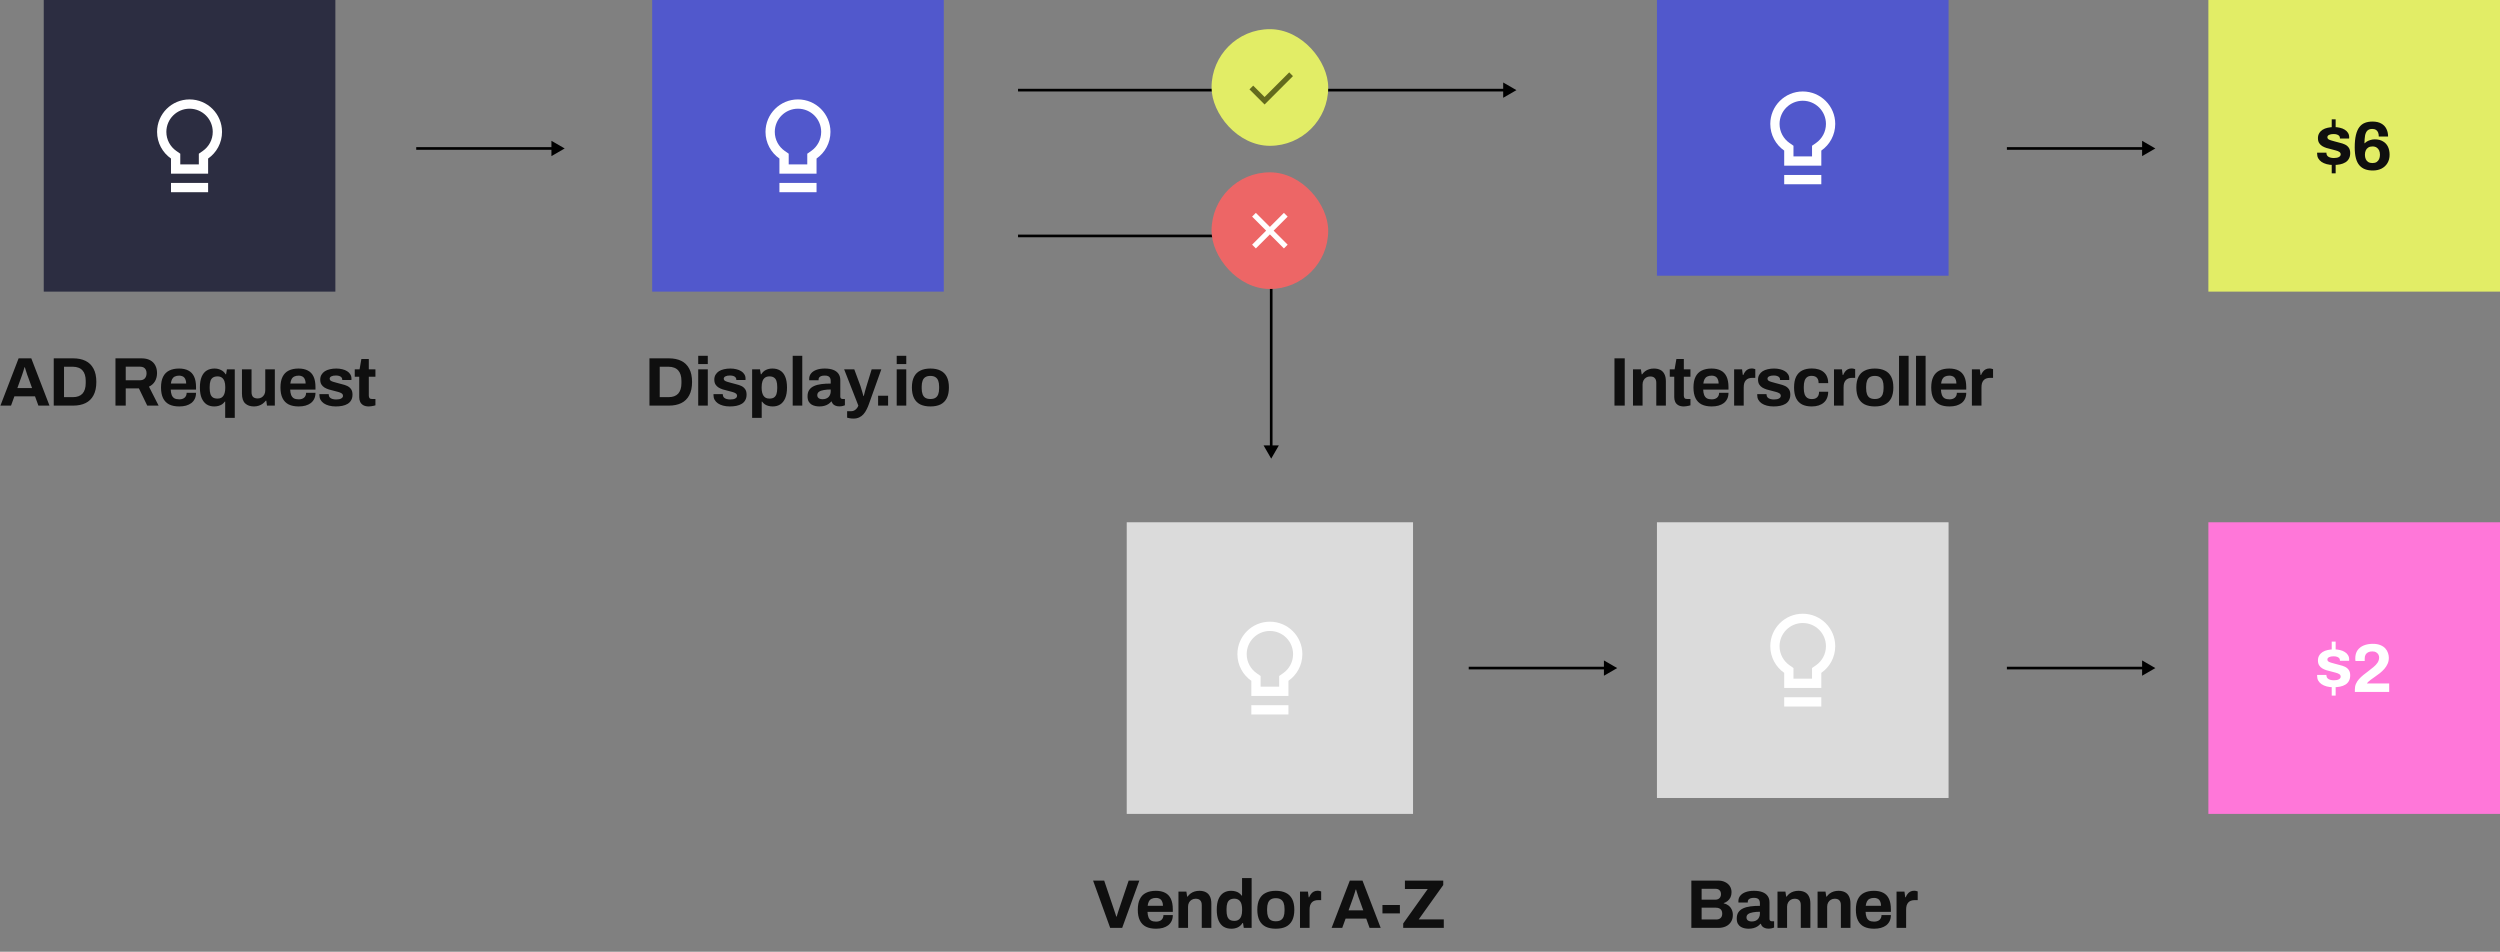 <svg width="943" height="359" viewBox="0 0 943 359" fill="none" xmlns="http://www.w3.org/2000/svg">
<rect x="0" y="0" width="943" height="359" fill="#808080" stroke="none"/>
<rect width="110" height="110" transform="translate(16.5)" fill="#2C2D41"/>
<path fill-rule="evenodd" clip-rule="evenodd" d="M75 57.978L76.498 56.934C78.773 55.346 80.25 52.72 80.25 49.75C80.25 44.917 76.332 41 71.5 41C66.668 41 62.75 44.917 62.75 49.75C62.75 52.72 64.227 55.346 66.502 56.934L68 57.978V62H75V57.978ZM78.5 59.804C81.674 57.591 83.75 53.913 83.75 49.75C83.75 42.984 78.266 37.5 71.5 37.5C64.734 37.5 59.25 42.984 59.25 49.75C59.25 53.913 61.326 57.591 64.5 59.804V65.5H78.5V59.804Z" fill="white"/>
<path fill-rule="evenodd" clip-rule="evenodd" d="M78.5 72.5H64.5V69H78.5V72.5Z" fill="white"/>
<path d="M0.156 153L7.02 135.164H11.804L18.668 153H14.482L13.208 149.49H5.434L4.16 153H0.156ZM6.552 146.37H12.09L10.504 141.976C10.435 141.785 10.348 141.56 10.244 141.3C10.157 141.023 10.062 140.719 9.958 140.39C9.854 140.061 9.75 139.74 9.646 139.428C9.559 139.099 9.473 138.804 9.386 138.544H9.23C9.143 138.873 9.031 139.263 8.892 139.714C8.753 140.147 8.615 140.572 8.476 140.988C8.337 141.387 8.225 141.716 8.138 141.976L6.552 146.37ZM20.27 153V135.164H27.55C29.405 135.164 30.983 135.485 32.282 136.126C33.583 136.767 34.579 137.747 35.273 139.064C35.983 140.364 36.339 142.037 36.339 144.082C36.339 146.11 35.983 147.783 35.273 149.1C34.579 150.417 33.583 151.397 32.282 152.038C30.983 152.679 29.405 153 27.55 153H20.27ZM24.145 149.802H27.524C28.305 149.802 28.998 149.689 29.605 149.464C30.211 149.239 30.714 148.909 31.113 148.476C31.511 148.025 31.814 147.471 32.023 146.812C32.23 146.136 32.334 145.356 32.334 144.472V143.692C32.334 142.808 32.23 142.037 32.023 141.378C31.814 140.702 31.511 140.147 31.113 139.714C30.714 139.263 30.211 138.925 29.605 138.7C28.998 138.457 28.305 138.336 27.524 138.336H24.145V149.802ZM43.555 153V135.164H53.331C54.648 135.164 55.74 135.398 56.607 135.866C57.491 136.334 58.149 136.993 58.583 137.842C59.016 138.674 59.233 139.636 59.233 140.728C59.233 141.889 58.973 142.921 58.453 143.822C57.933 144.706 57.179 145.382 56.191 145.85L59.831 153H55.541L52.395 146.5H47.429V153H43.555ZM47.429 143.432H52.811C53.591 143.432 54.197 143.198 54.631 142.73C55.064 142.245 55.281 141.595 55.281 140.78C55.281 140.26 55.185 139.818 54.995 139.454C54.804 139.073 54.527 138.787 54.163 138.596C53.799 138.405 53.348 138.31 52.811 138.31H47.429V143.432ZM67.624 153.312C66.116 153.312 64.851 153.061 63.828 152.558C62.806 152.038 62.034 151.249 61.514 150.192C60.994 149.135 60.734 147.791 60.734 146.162C60.734 144.515 60.994 143.172 61.514 142.132C62.034 141.075 62.797 140.295 63.802 139.792C64.825 139.272 66.073 139.012 67.546 139.012C68.933 139.012 70.103 139.263 71.056 139.766C72.01 140.251 72.729 141.014 73.214 142.054C73.7 143.077 73.942 144.403 73.942 146.032V146.968H64.4C64.435 147.765 64.556 148.441 64.764 148.996C64.99 149.551 65.328 149.967 65.778 150.244C66.246 150.504 66.862 150.634 67.624 150.634C68.04 150.634 68.413 150.582 68.742 150.478C69.089 150.374 69.383 150.218 69.626 150.01C69.869 149.802 70.059 149.542 70.198 149.23C70.337 148.918 70.406 148.563 70.406 148.164H73.942C73.942 149.031 73.786 149.785 73.474 150.426C73.162 151.067 72.729 151.605 72.174 152.038C71.62 152.454 70.952 152.775 70.172 153C69.409 153.208 68.56 153.312 67.624 153.312ZM64.452 144.68H70.224C70.224 144.16 70.155 143.709 70.016 143.328C69.895 142.947 69.722 142.635 69.496 142.392C69.271 142.149 68.993 141.976 68.664 141.872C68.352 141.751 67.997 141.69 67.598 141.69C66.939 141.69 66.385 141.803 65.934 142.028C65.501 142.236 65.163 142.565 64.92 143.016C64.695 143.449 64.539 144.004 64.452 144.68ZM84.94 157.628V151.492H84.784C84.506 151.891 84.168 152.229 83.77 152.506C83.371 152.766 82.92 152.965 82.418 153.104C81.915 153.243 81.369 153.312 80.78 153.312C79.722 153.312 78.786 153.061 77.972 152.558C77.174 152.038 76.542 151.249 76.074 150.192C75.623 149.135 75.398 147.8 75.398 146.188C75.398 144.524 75.623 143.163 76.074 142.106C76.524 141.049 77.157 140.269 77.972 139.766C78.804 139.263 79.783 139.012 80.91 139.012C81.794 139.012 82.6 139.194 83.328 139.558C84.073 139.905 84.662 140.442 85.096 141.17H85.278L85.59 139.324H88.554V157.628H84.94ZM82.054 150.348C82.574 150.348 83.016 150.261 83.38 150.088C83.744 149.897 84.038 149.629 84.264 149.282C84.506 148.935 84.68 148.519 84.784 148.034C84.905 147.531 84.966 146.977 84.966 146.37V145.928C84.966 145.096 84.862 144.385 84.654 143.796C84.446 143.207 84.125 142.756 83.692 142.444C83.276 142.132 82.73 141.976 82.054 141.976C81.326 141.976 80.745 142.123 80.312 142.418C79.878 142.695 79.566 143.129 79.376 143.718C79.185 144.29 79.09 145.009 79.09 145.876V146.474C79.09 147.323 79.185 148.043 79.376 148.632C79.566 149.204 79.878 149.637 80.312 149.932C80.745 150.209 81.326 150.348 82.054 150.348ZM95.792 153.312C94.406 153.312 93.305 152.931 92.49 152.168C91.675 151.405 91.268 150.175 91.268 148.476V139.324H94.882V147.878C94.882 148.329 94.934 148.71 95.038 149.022C95.142 149.317 95.29 149.559 95.48 149.75C95.688 149.941 95.939 150.079 96.234 150.166C96.529 150.253 96.858 150.296 97.222 150.296C97.76 150.296 98.245 150.166 98.678 149.906C99.112 149.646 99.45 149.291 99.692 148.84C99.935 148.372 100.056 147.852 100.056 147.28V139.324H103.67V153H100.706L100.446 151.128H100.264C99.935 151.561 99.545 151.943 99.094 152.272C98.661 152.601 98.167 152.853 97.612 153.026C97.058 153.217 96.451 153.312 95.792 153.312ZM112.681 153.312C111.173 153.312 109.908 153.061 108.885 152.558C107.863 152.038 107.091 151.249 106.571 150.192C106.051 149.135 105.791 147.791 105.791 146.162C105.791 144.515 106.051 143.172 106.571 142.132C107.091 141.075 107.854 140.295 108.859 139.792C109.882 139.272 111.13 139.012 112.603 139.012C113.99 139.012 115.16 139.263 116.113 139.766C117.067 140.251 117.786 141.014 118.271 142.054C118.757 143.077 118.999 144.403 118.999 146.032V146.968H109.457C109.492 147.765 109.613 148.441 109.821 148.996C110.047 149.551 110.385 149.967 110.835 150.244C111.303 150.504 111.919 150.634 112.681 150.634C113.097 150.634 113.47 150.582 113.799 150.478C114.146 150.374 114.441 150.218 114.683 150.01C114.926 149.802 115.117 149.542 115.255 149.23C115.394 148.918 115.463 148.563 115.463 148.164H118.999C118.999 149.031 118.843 149.785 118.531 150.426C118.219 151.067 117.786 151.605 117.231 152.038C116.677 152.454 116.009 152.775 115.229 153C114.467 153.208 113.617 153.312 112.681 153.312ZM109.509 144.68H115.281C115.281 144.16 115.212 143.709 115.073 143.328C114.952 142.947 114.779 142.635 114.553 142.392C114.328 142.149 114.051 141.976 113.721 141.872C113.409 141.751 113.054 141.69 112.655 141.69C111.997 141.69 111.442 141.803 110.991 142.028C110.558 142.236 110.22 142.565 109.977 143.016C109.752 143.449 109.596 144.004 109.509 144.68ZM126.669 153.312C125.716 153.312 124.858 153.208 124.095 153C123.332 152.792 122.682 152.506 122.145 152.142C121.608 151.761 121.192 151.31 120.897 150.79C120.62 150.27 120.481 149.681 120.481 149.022C120.481 148.953 120.481 148.883 120.481 148.814C120.481 148.745 120.49 148.693 120.507 148.658H123.991C123.991 148.693 123.991 148.727 123.991 148.762C123.991 148.797 123.991 148.831 123.991 148.866C124.008 149.299 124.147 149.655 124.407 149.932C124.667 150.192 125.005 150.383 125.421 150.504C125.854 150.625 126.305 150.686 126.773 150.686C127.189 150.686 127.588 150.651 127.969 150.582C128.368 150.495 128.697 150.348 128.957 150.14C129.234 149.932 129.373 149.663 129.373 149.334C129.373 148.918 129.2 148.597 128.853 148.372C128.524 148.147 128.082 147.965 127.527 147.826C126.99 147.687 126.4 147.531 125.759 147.358C125.17 147.219 124.58 147.063 123.991 146.89C123.402 146.699 122.864 146.457 122.379 146.162C121.911 145.867 121.53 145.486 121.235 145.018C120.94 144.533 120.793 143.926 120.793 143.198C120.793 142.487 120.949 141.872 121.261 141.352C121.573 140.815 121.998 140.373 122.535 140.026C123.09 139.679 123.731 139.428 124.459 139.272C125.204 139.099 126.002 139.012 126.851 139.012C127.648 139.012 128.394 139.099 129.087 139.272C129.78 139.428 130.387 139.671 130.907 140C131.427 140.312 131.834 140.711 132.129 141.196C132.424 141.664 132.571 142.193 132.571 142.782C132.571 142.903 132.571 143.016 132.571 143.12C132.571 143.224 132.562 143.293 132.545 143.328H129.087V143.12C129.087 142.808 128.992 142.548 128.801 142.34C128.61 142.115 128.333 141.941 127.969 141.82C127.622 141.699 127.198 141.638 126.695 141.638C126.348 141.638 126.028 141.664 125.733 141.716C125.456 141.768 125.213 141.846 125.005 141.95C124.797 142.054 124.632 142.184 124.511 142.34C124.407 142.479 124.355 142.652 124.355 142.86C124.355 143.155 124.476 143.397 124.719 143.588C124.979 143.761 125.317 143.909 125.733 144.03C126.149 144.151 126.608 144.281 127.111 144.42C127.735 144.593 128.385 144.767 129.061 144.94C129.754 145.096 130.396 145.313 130.985 145.59C131.574 145.867 132.051 146.266 132.415 146.786C132.779 147.289 132.961 147.973 132.961 148.84C132.961 149.672 132.796 150.374 132.467 150.946C132.155 151.518 131.713 151.977 131.141 152.324C130.569 152.671 129.902 152.922 129.139 153.078C128.376 153.234 127.553 153.312 126.669 153.312ZM139.14 153.312C138.274 153.312 137.572 153.156 137.034 152.844C136.497 152.532 136.107 152.116 135.864 151.596C135.622 151.059 135.5 150.469 135.5 149.828V142.106H133.81V139.324H135.63L136.306 135.424H139.114V139.324H141.61V142.106H139.114V149.23C139.114 149.646 139.21 149.967 139.4 150.192C139.591 150.4 139.903 150.504 140.336 150.504H141.61V152.896C141.402 152.965 141.16 153.026 140.882 153.078C140.605 153.147 140.31 153.199 139.998 153.234C139.686 153.286 139.4 153.312 139.14 153.312Z" fill="#0F0F0F"/>
<rect width="110" height="110" transform="translate(246)" fill="#5158CC"/>
<path fill-rule="evenodd" clip-rule="evenodd" d="M304.5 57.978L305.998 56.934C308.273 55.346 309.75 52.72 309.75 49.75C309.75 44.917 305.832 41 301 41C296.168 41 292.25 44.917 292.25 49.75C292.25 52.72 293.727 55.346 296.002 56.934L297.5 57.978V62H304.5V57.978ZM308 59.804C311.174 57.591 313.25 53.913 313.25 49.75C313.25 42.984 307.765 37.5 301 37.5C294.235 37.5 288.75 42.984 288.75 49.75C288.75 53.913 290.826 57.591 294 59.804V65.5H308V59.804Z" fill="white"/>
<path fill-rule="evenodd" clip-rule="evenodd" d="M308 72.5H294V69H308V72.5Z" fill="white"/>
<path d="M244.976 153V135.164H252.256C254.111 135.164 255.688 135.485 256.988 136.126C258.288 136.767 259.285 137.747 259.978 139.064C260.689 140.364 261.044 142.037 261.044 144.082C261.044 146.11 260.689 147.783 259.978 149.1C259.285 150.417 258.288 151.397 256.988 152.038C255.688 152.679 254.111 153 252.256 153H244.976ZM248.85 149.802H252.23C253.01 149.802 253.703 149.689 254.31 149.464C254.917 149.239 255.419 148.909 255.818 148.476C256.217 148.025 256.52 147.471 256.728 146.812C256.936 146.136 257.04 145.356 257.04 144.472V143.692C257.04 142.808 256.936 142.037 256.728 141.378C256.52 140.702 256.217 140.147 255.818 139.714C255.419 139.263 254.917 138.925 254.31 138.7C253.703 138.457 253.01 138.336 252.23 138.336H248.85V149.802ZM263.365 137.322V134.202H266.979V137.322H263.365ZM263.365 153V139.324H266.979V153H263.365ZM275.314 153.312C274.361 153.312 273.503 153.208 272.74 153C271.978 152.792 271.328 152.506 270.79 152.142C270.253 151.761 269.837 151.31 269.542 150.79C269.265 150.27 269.126 149.681 269.126 149.022C269.126 148.953 269.126 148.883 269.126 148.814C269.126 148.745 269.135 148.693 269.152 148.658H272.636C272.636 148.693 272.636 148.727 272.636 148.762C272.636 148.797 272.636 148.831 272.636 148.866C272.654 149.299 272.792 149.655 273.052 149.932C273.312 150.192 273.65 150.383 274.066 150.504C274.5 150.625 274.95 150.686 275.418 150.686C275.834 150.686 276.233 150.651 276.614 150.582C277.013 150.495 277.342 150.348 277.602 150.14C277.88 149.932 278.018 149.663 278.018 149.334C278.018 148.918 277.845 148.597 277.498 148.372C277.169 148.147 276.727 147.965 276.172 147.826C275.635 147.687 275.046 147.531 274.404 147.358C273.815 147.219 273.226 147.063 272.636 146.89C272.047 146.699 271.51 146.457 271.024 146.162C270.556 145.867 270.175 145.486 269.88 145.018C269.586 144.533 269.438 143.926 269.438 143.198C269.438 142.487 269.594 141.872 269.906 141.352C270.218 140.815 270.643 140.373 271.18 140.026C271.735 139.679 272.376 139.428 273.104 139.272C273.85 139.099 274.647 139.012 275.496 139.012C276.294 139.012 277.039 139.099 277.732 139.272C278.426 139.428 279.032 139.671 279.552 140C280.072 140.312 280.48 140.711 280.774 141.196C281.069 141.664 281.216 142.193 281.216 142.782C281.216 142.903 281.216 143.016 281.216 143.12C281.216 143.224 281.208 143.293 281.19 143.328H277.732V143.12C277.732 142.808 277.637 142.548 277.446 142.34C277.256 142.115 276.978 141.941 276.614 141.82C276.268 141.699 275.843 141.638 275.34 141.638C274.994 141.638 274.673 141.664 274.378 141.716C274.101 141.768 273.858 141.846 273.65 141.95C273.442 142.054 273.278 142.184 273.156 142.34C273.052 142.479 273 142.652 273 142.86C273 143.155 273.122 143.397 273.364 143.588C273.624 143.761 273.962 143.909 274.378 144.03C274.794 144.151 275.254 144.281 275.756 144.42C276.38 144.593 277.03 144.767 277.706 144.94C278.4 145.096 279.041 145.313 279.63 145.59C280.22 145.867 280.696 146.266 281.06 146.786C281.424 147.289 281.606 147.973 281.606 148.84C281.606 149.672 281.442 150.374 281.112 150.946C280.8 151.518 280.358 151.977 279.786 152.324C279.214 152.671 278.547 152.922 277.784 153.078C277.022 153.234 276.198 153.312 275.314 153.312ZM283.704 157.628V139.324H286.668L286.98 141.17H287.162C287.612 140.425 288.202 139.879 288.93 139.532C289.658 139.185 290.464 139.012 291.348 139.012C292.492 139.012 293.471 139.263 294.286 139.766C295.118 140.269 295.75 141.049 296.184 142.106C296.634 143.163 296.86 144.524 296.86 146.188C296.86 147.8 296.634 149.135 296.184 150.192C295.733 151.249 295.1 152.038 294.286 152.558C293.488 153.061 292.552 153.312 291.478 153.312C290.888 153.312 290.342 153.243 289.84 153.104C289.337 152.983 288.886 152.783 288.488 152.506C288.089 152.229 287.751 151.891 287.474 151.492H287.318V157.628H283.704ZM290.23 150.348C290.958 150.348 291.53 150.209 291.946 149.932C292.379 149.637 292.691 149.204 292.882 148.632C293.072 148.043 293.168 147.323 293.168 146.474V145.876C293.168 145.009 293.072 144.29 292.882 143.718C292.691 143.129 292.379 142.695 291.946 142.418C291.53 142.123 290.958 141.976 290.23 141.976C289.554 141.976 288.999 142.132 288.566 142.444C288.132 142.756 287.812 143.207 287.604 143.796C287.396 144.385 287.292 145.096 287.292 145.928V146.37C287.292 146.977 287.352 147.531 287.474 148.034C287.595 148.519 287.768 148.935 287.994 149.282C288.236 149.629 288.54 149.897 288.904 150.088C289.268 150.261 289.71 150.348 290.23 150.348ZM299.002 153V134.202H302.616V153H299.002ZM309.028 153.312C308.577 153.312 308.092 153.26 307.572 153.156C307.069 153.052 306.592 152.87 306.142 152.61C305.691 152.333 305.318 151.943 305.024 151.44C304.746 150.92 304.608 150.261 304.608 149.464C304.608 148.511 304.816 147.722 305.232 147.098C305.648 146.474 306.237 145.989 307 145.642C307.78 145.278 308.707 145.027 309.782 144.888C310.856 144.749 312.044 144.68 313.344 144.68V143.666C313.344 143.267 313.274 142.921 313.136 142.626C313.014 142.331 312.789 142.097 312.46 141.924C312.148 141.751 311.706 141.664 311.134 141.664C310.562 141.664 310.094 141.733 309.73 141.872C309.383 142.011 309.132 142.193 308.976 142.418C308.837 142.626 308.768 142.86 308.768 143.12V143.432H305.258C305.24 143.345 305.232 143.267 305.232 143.198C305.232 143.111 305.232 143.007 305.232 142.886C305.232 142.089 305.474 141.404 305.96 140.832C306.445 140.243 307.13 139.792 308.014 139.48C308.898 139.168 309.929 139.012 311.108 139.012C312.373 139.012 313.43 139.177 314.28 139.506C315.146 139.835 315.805 140.321 316.256 140.962C316.724 141.603 316.958 142.409 316.958 143.38V149.594C316.958 149.906 317.044 150.14 317.218 150.296C317.408 150.435 317.616 150.504 317.842 150.504H318.7V152.87C318.526 152.957 318.258 153.043 317.894 153.13C317.53 153.234 317.088 153.286 316.568 153.286C316.065 153.286 315.614 153.208 315.216 153.052C314.834 152.913 314.514 152.714 314.254 152.454C313.994 152.177 313.812 151.847 313.708 151.466H313.526C313.231 151.83 312.867 152.151 312.434 152.428C312.018 152.705 311.524 152.922 310.952 153.078C310.397 153.234 309.756 153.312 309.028 153.312ZM310.25 150.582C310.735 150.582 311.168 150.513 311.55 150.374C311.931 150.218 312.252 150.019 312.512 149.776C312.772 149.516 312.971 149.204 313.11 148.84C313.266 148.476 313.344 148.086 313.344 147.67V146.916C312.373 146.916 311.506 146.985 310.744 147.124C309.981 147.245 309.374 147.462 308.924 147.774C308.49 148.086 308.274 148.519 308.274 149.074C308.274 149.386 308.352 149.655 308.508 149.88C308.664 150.105 308.889 150.279 309.184 150.4C309.478 150.521 309.834 150.582 310.25 150.582ZM321.952 157.888C321.31 157.888 320.773 157.836 320.34 157.732C319.924 157.645 319.655 157.585 319.534 157.55V155.106H321.12C321.553 155.106 321.943 155.002 322.29 154.794C322.636 154.603 322.94 154.343 323.2 154.014C323.46 153.702 323.65 153.364 323.772 153L318.416 139.324H322.238L324.578 145.642C324.682 145.937 324.794 146.309 324.916 146.76C325.054 147.193 325.193 147.653 325.332 148.138C325.47 148.606 325.583 149.022 325.67 149.386H325.8C325.869 149.143 325.947 148.857 326.034 148.528C326.12 148.199 326.207 147.861 326.294 147.514C326.398 147.167 326.493 146.838 326.58 146.526C326.684 146.197 326.77 145.911 326.84 145.668L328.79 139.324H332.43L327.776 152.35C327.516 153.113 327.212 153.823 326.866 154.482C326.536 155.158 326.146 155.747 325.696 156.25C325.245 156.77 324.708 157.169 324.084 157.446C323.477 157.741 322.766 157.888 321.952 157.888ZM331.222 153V149.282H334.992V153H331.222ZM338.233 137.322V134.202H341.847V137.322H338.233ZM338.233 153V139.324H341.847V153H338.233ZM350.936 153.312C349.445 153.312 348.18 153.061 347.14 152.558C346.1 152.038 345.311 151.249 344.774 150.192C344.237 149.117 343.968 147.774 343.968 146.162C343.968 144.515 344.237 143.172 344.774 142.132C345.311 141.075 346.1 140.295 347.14 139.792C348.18 139.272 349.445 139.012 350.936 139.012C352.461 139.012 353.735 139.272 354.758 139.792C355.798 140.295 356.587 141.075 357.124 142.132C357.661 143.172 357.93 144.515 357.93 146.162C357.93 147.774 357.661 149.117 357.124 150.192C356.587 151.249 355.798 152.038 354.758 152.558C353.735 153.061 352.461 153.312 350.936 153.312ZM350.936 150.504C351.733 150.504 352.366 150.357 352.834 150.062C353.319 149.767 353.675 149.317 353.9 148.71C354.125 148.103 354.238 147.358 354.238 146.474V145.85C354.238 144.966 354.125 144.221 353.9 143.614C353.675 143.007 353.319 142.557 352.834 142.262C352.366 141.95 351.733 141.794 350.936 141.794C350.156 141.794 349.523 141.95 349.038 142.262C348.57 142.557 348.223 143.007 347.998 143.614C347.773 144.221 347.66 144.966 347.66 145.85V146.474C347.66 147.358 347.773 148.103 347.998 148.71C348.223 149.317 348.57 149.767 349.038 150.062C349.523 150.357 350.156 150.504 350.936 150.504Z" fill="#0F0F0F"/>
<rect width="108" height="110" transform="translate(425 197)" fill="#DBDBDB"/>
<path fill-rule="evenodd" clip-rule="evenodd" d="M482.5 254.978L483.998 253.934C486.273 252.347 487.75 249.72 487.75 246.75C487.75 241.918 483.832 238 479 238C474.168 238 470.25 241.918 470.25 246.75C470.25 249.72 471.727 252.347 474.002 253.934L475.5 254.978V259H482.5V254.978ZM486 256.804C489.174 254.591 491.25 250.913 491.25 246.75C491.25 239.985 485.765 234.5 479 234.5C472.235 234.5 466.75 239.985 466.75 246.75C466.75 250.913 468.826 254.591 472 256.804V262.5H486V256.804Z" fill="white"/>
<path fill-rule="evenodd" clip-rule="evenodd" d="M486 269.5H472V266H486V269.5Z" fill="white"/>
<path d="M418.76 350L412.312 332.164H416.498L420.346 343.552C420.415 343.743 420.493 343.977 420.58 344.254C420.667 344.514 420.753 344.774 420.84 345.034C420.927 345.294 420.996 345.528 421.048 345.736H421.204C421.273 345.545 421.343 345.329 421.412 345.086C421.499 344.826 421.577 344.566 421.646 344.306C421.733 344.046 421.811 343.803 421.88 343.578L425.728 332.164H429.758L423.284 350H418.76ZM436.065 350.312C434.557 350.312 433.292 350.061 432.269 349.558C431.246 349.038 430.475 348.249 429.955 347.192C429.435 346.135 429.175 344.791 429.175 343.162C429.175 341.515 429.435 340.172 429.955 339.132C430.475 338.075 431.238 337.295 432.243 336.792C433.266 336.272 434.514 336.012 435.987 336.012C437.374 336.012 438.544 336.263 439.497 336.766C440.45 337.251 441.17 338.014 441.655 339.054C442.14 340.077 442.383 341.403 442.383 343.032V343.968H432.841C432.876 344.765 432.997 345.441 433.205 345.996C433.43 346.551 433.768 346.967 434.219 347.244C434.687 347.504 435.302 347.634 436.065 347.634C436.481 347.634 436.854 347.582 437.183 347.478C437.53 347.374 437.824 347.218 438.067 347.01C438.31 346.802 438.5 346.542 438.639 346.23C438.778 345.918 438.847 345.563 438.847 345.164H442.383C442.383 346.031 442.227 346.785 441.915 347.426C441.603 348.067 441.17 348.605 440.615 349.038C440.06 349.454 439.393 349.775 438.613 350C437.85 350.208 437.001 350.312 436.065 350.312ZM432.893 341.68H438.665C438.665 341.16 438.596 340.709 438.457 340.328C438.336 339.947 438.162 339.635 437.937 339.392C437.712 339.149 437.434 338.976 437.105 338.872C436.793 338.751 436.438 338.69 436.039 338.69C435.38 338.69 434.826 338.803 434.375 339.028C433.942 339.236 433.604 339.565 433.361 340.016C433.136 340.449 432.98 341.004 432.893 341.68ZM444.515 350V336.324H447.505L447.791 338.196H447.973C448.285 337.745 448.657 337.355 449.091 337.026C449.541 336.697 450.044 336.445 450.599 336.272C451.153 336.099 451.76 336.012 452.419 336.012C453.32 336.012 454.109 336.177 454.785 336.506C455.461 336.835 455.981 337.355 456.345 338.066C456.726 338.777 456.917 339.704 456.917 340.848V350H453.303V341.42C453.303 340.987 453.251 340.623 453.147 340.328C453.043 340.016 452.887 339.765 452.679 339.574C452.488 339.366 452.245 339.219 451.951 339.132C451.656 339.045 451.327 339.002 450.963 339.002C450.425 339.002 449.94 339.132 449.507 339.392C449.073 339.652 448.735 340.007 448.493 340.458C448.25 340.909 448.129 341.429 448.129 342.018V350H444.515ZM464.471 350.312C463.345 350.312 462.365 350.061 461.533 349.558C460.719 349.038 460.086 348.249 459.635 347.192C459.185 346.135 458.959 344.783 458.959 343.136C458.959 341.489 459.185 340.146 459.635 339.106C460.103 338.049 460.736 337.269 461.533 336.766C462.348 336.263 463.284 336.012 464.341 336.012C464.931 336.012 465.477 336.081 465.979 336.22C466.499 336.341 466.95 336.541 467.331 336.818C467.73 337.095 468.068 337.433 468.345 337.832H468.501V331.202H472.115V350H469.151L468.865 348.154H468.683C468.233 348.882 467.643 349.428 466.915 349.792C466.187 350.139 465.373 350.312 464.471 350.312ZM465.615 347.348C466.291 347.348 466.837 347.192 467.253 346.88C467.687 346.568 468.007 346.117 468.215 345.528C468.423 344.939 468.527 344.237 468.527 343.422V342.954C468.527 342.347 468.467 341.793 468.345 341.29C468.241 340.787 468.068 340.371 467.825 340.042C467.583 339.695 467.279 339.435 466.915 339.262C466.551 339.071 466.118 338.976 465.615 338.976C464.887 338.976 464.307 339.123 463.873 339.418C463.44 339.695 463.128 340.129 462.937 340.718C462.747 341.29 462.651 342.009 462.651 342.876V343.474C462.651 344.341 462.747 345.06 462.937 345.632C463.128 346.204 463.44 346.637 463.873 346.932C464.307 347.209 464.887 347.348 465.615 347.348ZM481.226 350.312C479.735 350.312 478.47 350.061 477.43 349.558C476.39 349.038 475.601 348.249 475.064 347.192C474.526 346.117 474.258 344.774 474.258 343.162C474.258 341.515 474.526 340.172 475.064 339.132C475.601 338.075 476.39 337.295 477.43 336.792C478.47 336.272 479.735 336.012 481.226 336.012C482.751 336.012 484.025 336.272 485.048 336.792C486.088 337.295 486.876 338.075 487.414 339.132C487.951 340.172 488.22 341.515 488.22 343.162C488.22 344.774 487.951 346.117 487.414 347.192C486.876 348.249 486.088 349.038 485.048 349.558C484.025 350.061 482.751 350.312 481.226 350.312ZM481.226 347.504C482.023 347.504 482.656 347.357 483.124 347.062C483.609 346.767 483.964 346.317 484.19 345.71C484.415 345.103 484.528 344.358 484.528 343.474V342.85C484.528 341.966 484.415 341.221 484.19 340.614C483.964 340.007 483.609 339.557 483.124 339.262C482.656 338.95 482.023 338.794 481.226 338.794C480.446 338.794 479.813 338.95 479.328 339.262C478.86 339.557 478.513 340.007 478.288 340.614C478.062 341.221 477.95 341.966 477.95 342.85V343.474C477.95 344.358 478.062 345.103 478.288 345.71C478.513 346.317 478.86 346.767 479.328 347.062C479.813 347.357 480.446 347.504 481.226 347.504ZM490.359 350V336.324H493.349L493.635 338.456H493.817C493.99 338.005 494.216 337.598 494.493 337.234C494.77 336.853 495.117 336.549 495.533 336.324C495.949 336.099 496.434 335.986 496.989 335.986C497.284 335.986 497.552 336.021 497.795 336.09C498.038 336.142 498.22 336.194 498.341 336.246V339.522H497.223C496.686 339.522 496.209 339.6 495.793 339.756C495.394 339.895 495.056 340.12 494.779 340.432C494.502 340.744 494.294 341.125 494.155 341.576C494.034 342.027 493.973 342.555 493.973 343.162V350H490.359ZM502.284 350L509.148 332.164H513.932L520.796 350H516.61L515.336 346.49H507.562L506.288 350H502.284ZM508.68 343.37H514.218L512.632 338.976C512.562 338.785 512.476 338.56 512.372 338.3C512.285 338.023 512.19 337.719 512.086 337.39C511.982 337.061 511.878 336.74 511.774 336.428C511.687 336.099 511.6 335.804 511.514 335.544H511.358C511.271 335.873 511.158 336.263 511.02 336.714C510.881 337.147 510.742 337.572 510.604 337.988C510.465 338.387 510.352 338.716 510.266 338.976L508.68 343.37ZM521.462 344.54V341.368H528.04V344.54H521.462ZM529.288 350V348.336L538.544 335.336H529.938V332.164H544.394V333.828L535.138 346.802H544.602V350H529.288Z" fill="#0F0F0F"/>
<rect width="110" height="104" transform="translate(625 197)" fill="#DBDBDB"/>
<path fill-rule="evenodd" clip-rule="evenodd" d="M683.5 251.978L684.998 250.934C687.273 249.347 688.75 246.72 688.75 243.75C688.75 238.918 684.832 235 680 235C675.168 235 671.25 238.918 671.25 243.75C671.25 246.72 672.727 249.347 675.002 250.934L676.5 251.978V256H683.5V251.978ZM687 253.804C690.174 251.591 692.25 247.913 692.25 243.75C692.25 236.985 686.765 231.5 680 231.5C673.235 231.5 667.75 236.985 667.75 243.75C667.75 247.913 669.826 251.591 673 253.804V259.5H687V253.804Z" fill="white"/>
<path fill-rule="evenodd" clip-rule="evenodd" d="M687 266.5H673V263H687V266.5Z" fill="white"/>
<path d="M637.976 350V332.164H648.168C649.104 332.164 649.945 332.346 650.69 332.71C651.453 333.074 652.051 333.585 652.484 334.244C652.917 334.903 653.134 335.674 653.134 336.558C653.134 337.269 653.004 337.901 652.744 338.456C652.484 339.011 652.129 339.47 651.678 339.834C651.245 340.198 650.751 340.467 650.196 340.64V340.744C650.855 340.883 651.435 341.143 651.938 341.524C652.458 341.905 652.865 342.399 653.16 343.006C653.472 343.595 653.628 344.297 653.628 345.112C653.628 346.187 653.377 347.088 652.874 347.816C652.389 348.544 651.739 349.09 650.924 349.454C650.109 349.818 649.199 350 648.194 350H637.976ZM641.85 346.828H647.44C648.081 346.828 648.601 346.646 649 346.282C649.416 345.918 649.624 345.355 649.624 344.592C649.624 344.141 649.537 343.751 649.364 343.422C649.191 343.093 648.931 342.841 648.584 342.668C648.237 342.477 647.795 342.382 647.258 342.382H641.85V346.828ZM641.85 339.366H646.998C647.466 339.366 647.856 339.279 648.168 339.106C648.497 338.915 648.74 338.673 648.896 338.378C649.069 338.066 649.156 337.711 649.156 337.312C649.156 336.636 648.965 336.125 648.584 335.778C648.22 335.431 647.735 335.258 647.128 335.258H641.85V339.366ZM659.522 350.312C659.071 350.312 658.586 350.26 658.066 350.156C657.563 350.052 657.086 349.87 656.636 349.61C656.185 349.333 655.812 348.943 655.518 348.44C655.24 347.92 655.102 347.261 655.102 346.464C655.102 345.511 655.31 344.722 655.726 344.098C656.142 343.474 656.731 342.989 657.494 342.642C658.274 342.278 659.201 342.027 660.276 341.888C661.35 341.749 662.538 341.68 663.838 341.68V340.666C663.838 340.267 663.768 339.921 663.63 339.626C663.508 339.331 663.283 339.097 662.954 338.924C662.642 338.751 662.2 338.664 661.628 338.664C661.056 338.664 660.588 338.733 660.224 338.872C659.877 339.011 659.626 339.193 659.47 339.418C659.331 339.626 659.262 339.86 659.262 340.12V340.432H655.752C655.734 340.345 655.726 340.267 655.726 340.198C655.726 340.111 655.726 340.007 655.726 339.886C655.726 339.089 655.968 338.404 656.454 337.832C656.939 337.243 657.624 336.792 658.508 336.48C659.392 336.168 660.423 336.012 661.602 336.012C662.867 336.012 663.924 336.177 664.774 336.506C665.64 336.835 666.299 337.321 666.75 337.962C667.218 338.603 667.452 339.409 667.452 340.38V346.594C667.452 346.906 667.538 347.14 667.712 347.296C667.902 347.435 668.11 347.504 668.336 347.504H669.194V349.87C669.02 349.957 668.752 350.043 668.388 350.13C668.024 350.234 667.582 350.286 667.062 350.286C666.559 350.286 666.108 350.208 665.71 350.052C665.328 349.913 665.008 349.714 664.748 349.454C664.488 349.177 664.306 348.847 664.202 348.466H664.02C663.725 348.83 663.361 349.151 662.928 349.428C662.512 349.705 662.018 349.922 661.446 350.078C660.891 350.234 660.25 350.312 659.522 350.312ZM660.744 347.582C661.229 347.582 661.662 347.513 662.044 347.374C662.425 347.218 662.746 347.019 663.006 346.776C663.266 346.516 663.465 346.204 663.604 345.84C663.76 345.476 663.838 345.086 663.838 344.67V343.916C662.867 343.916 662 343.985 661.238 344.124C660.475 344.245 659.868 344.462 659.418 344.774C658.984 345.086 658.768 345.519 658.768 346.074C658.768 346.386 658.846 346.655 659.002 346.88C659.158 347.105 659.383 347.279 659.678 347.4C659.972 347.521 660.328 347.582 660.744 347.582ZM670.47 350V336.324H673.46L673.746 338.196H673.928C674.24 337.745 674.612 337.355 675.046 337.026C675.496 336.697 675.999 336.445 676.554 336.272C677.108 336.099 677.715 336.012 678.374 336.012C679.275 336.012 680.064 336.177 680.74 336.506C681.416 336.835 681.936 337.355 682.3 338.066C682.681 338.777 682.872 339.704 682.872 340.848V350H679.258V341.42C679.258 340.987 679.206 340.623 679.102 340.328C678.998 340.016 678.842 339.765 678.634 339.574C678.443 339.366 678.2 339.219 677.906 339.132C677.611 339.045 677.282 339.002 676.918 339.002C676.38 339.002 675.895 339.132 675.462 339.392C675.028 339.652 674.69 340.007 674.448 340.458C674.205 340.909 674.084 341.429 674.084 342.018V350H670.47ZM685.59 350V336.324H688.58L688.866 338.196H689.048C689.36 337.745 689.733 337.355 690.166 337.026C690.617 336.697 691.12 336.445 691.674 336.272C692.229 336.099 692.836 336.012 693.494 336.012C694.396 336.012 695.184 336.177 695.86 336.506C696.536 336.835 697.056 337.355 697.42 338.066C697.802 338.777 697.992 339.704 697.992 340.848V350H694.378V341.42C694.378 340.987 694.326 340.623 694.222 340.328C694.118 340.016 693.962 339.765 693.754 339.574C693.564 339.366 693.321 339.219 693.026 339.132C692.732 339.045 692.402 339.002 692.038 339.002C691.501 339.002 691.016 339.132 690.582 339.392C690.149 339.652 689.811 340.007 689.568 340.458C689.326 340.909 689.204 341.429 689.204 342.018V350H685.59ZM706.925 350.312C705.417 350.312 704.152 350.061 703.129 349.558C702.106 349.038 701.335 348.249 700.815 347.192C700.295 346.135 700.035 344.791 700.035 343.162C700.035 341.515 700.295 340.172 700.815 339.132C701.335 338.075 702.098 337.295 703.103 336.792C704.126 336.272 705.374 336.012 706.847 336.012C708.234 336.012 709.404 336.263 710.357 336.766C711.31 337.251 712.03 338.014 712.515 339.054C713 340.077 713.243 341.403 713.243 343.032V343.968H703.701C703.736 344.765 703.857 345.441 704.065 345.996C704.29 346.551 704.628 346.967 705.079 347.244C705.547 347.504 706.162 347.634 706.925 347.634C707.341 347.634 707.714 347.582 708.043 347.478C708.39 347.374 708.684 347.218 708.927 347.01C709.17 346.802 709.36 346.542 709.499 346.23C709.638 345.918 709.707 345.563 709.707 345.164H713.243C713.243 346.031 713.087 346.785 712.775 347.426C712.463 348.067 712.03 348.605 711.475 349.038C710.92 349.454 710.253 349.775 709.473 350C708.71 350.208 707.861 350.312 706.925 350.312ZM703.753 341.68H709.525C709.525 341.16 709.456 340.709 709.317 340.328C709.196 339.947 709.022 339.635 708.797 339.392C708.572 339.149 708.294 338.976 707.965 338.872C707.653 338.751 707.298 338.69 706.899 338.69C706.24 338.69 705.686 338.803 705.235 339.028C704.802 339.236 704.464 339.565 704.221 340.016C703.996 340.449 703.84 341.004 703.753 341.68ZM715.375 350V336.324H718.365L718.651 338.456H718.833C719.006 338.005 719.231 337.598 719.509 337.234C719.786 336.853 720.133 336.549 720.549 336.324C720.965 336.099 721.45 335.986 722.005 335.986C722.299 335.986 722.568 336.021 722.811 336.09C723.053 336.142 723.235 336.194 723.357 336.246V339.522H722.239C721.701 339.522 721.225 339.6 720.809 339.756C720.41 339.895 720.072 340.12 719.795 340.432C719.517 340.744 719.309 341.125 719.171 341.576C719.049 342.027 718.989 342.555 718.989 343.162V350H715.375Z" fill="#0F0F0F"/>
<rect width="110" height="110" transform="translate(833 197)" fill="#FF77D9"/>
<path d="M879.526 246.362V242.02H881.008V246.362H879.526ZM879.526 262.378V257.88H881.008V262.378H879.526ZM880.202 259.232C879.249 259.232 878.391 259.128 877.628 258.92C876.865 258.712 876.215 258.426 875.678 258.062C875.141 257.681 874.725 257.23 874.43 256.71C874.153 256.19 874.014 255.601 874.014 254.942C874.014 254.873 874.014 254.803 874.014 254.734C874.014 254.665 874.023 254.613 874.04 254.578H877.524C877.524 254.613 877.524 254.647 877.524 254.682C877.524 254.717 877.524 254.751 877.524 254.786C877.541 255.219 877.68 255.575 877.94 255.852C878.2 256.112 878.538 256.303 878.954 256.424C879.387 256.545 879.838 256.606 880.306 256.606C880.722 256.606 881.121 256.571 881.502 256.502C881.901 256.415 882.23 256.268 882.49 256.06C882.767 255.852 882.906 255.583 882.906 255.254C882.906 254.838 882.733 254.517 882.386 254.292C882.057 254.067 881.615 253.885 881.06 253.746C880.523 253.607 879.933 253.451 879.292 253.278C878.703 253.139 878.113 252.983 877.524 252.81C876.935 252.619 876.397 252.377 875.912 252.082C875.444 251.787 875.063 251.406 874.768 250.938C874.473 250.453 874.326 249.846 874.326 249.118C874.326 248.407 874.482 247.792 874.794 247.272C875.106 246.735 875.531 246.293 876.068 245.946C876.623 245.599 877.264 245.348 877.992 245.192C878.737 245.019 879.535 244.932 880.384 244.932C881.181 244.932 881.927 245.019 882.62 245.192C883.313 245.348 883.92 245.591 884.44 245.92C884.96 246.232 885.367 246.631 885.662 247.116C885.957 247.584 886.104 248.113 886.104 248.702C886.104 248.823 886.104 248.936 886.104 249.04C886.104 249.144 886.095 249.213 886.078 249.248H882.62V249.04C882.62 248.728 882.525 248.468 882.334 248.26C882.143 248.035 881.866 247.861 881.502 247.74C881.155 247.619 880.731 247.558 880.228 247.558C879.881 247.558 879.561 247.584 879.266 247.636C878.989 247.688 878.746 247.766 878.538 247.87C878.33 247.974 878.165 248.104 878.044 248.26C877.94 248.399 877.888 248.572 877.888 248.78C877.888 249.075 878.009 249.317 878.252 249.508C878.512 249.681 878.85 249.829 879.266 249.95C879.682 250.071 880.141 250.201 880.644 250.34C881.268 250.513 881.918 250.687 882.594 250.86C883.287 251.016 883.929 251.233 884.518 251.51C885.107 251.787 885.584 252.186 885.948 252.706C886.312 253.209 886.494 253.893 886.494 254.76C886.494 255.592 886.329 256.294 886 256.866C885.688 257.438 885.246 257.897 884.674 258.244C884.102 258.591 883.435 258.842 882.672 258.998C881.909 259.154 881.086 259.232 880.202 259.232ZM888.253 261V260.064C888.253 259.284 888.392 258.573 888.669 257.932C888.947 257.291 889.328 256.701 889.813 256.164C890.299 255.627 890.836 255.115 891.425 254.63C892.015 254.145 892.621 253.677 893.245 253.226C893.956 252.689 894.623 252.16 895.247 251.64C895.889 251.12 896.409 250.565 896.807 249.976C897.206 249.369 897.405 248.702 897.405 247.974C897.405 247.627 897.319 247.281 897.145 246.934C896.972 246.587 896.695 246.301 896.313 246.076C895.949 245.833 895.455 245.712 894.831 245.712C894.19 245.712 893.661 245.825 893.245 246.05C892.829 246.258 892.509 246.561 892.283 246.96C892.075 247.341 891.971 247.818 891.971 248.39V249.326H888.487C888.47 249.239 888.453 249.118 888.435 248.962C888.418 248.806 888.409 248.615 888.409 248.39C888.409 247.125 888.695 246.085 889.267 245.27C889.857 244.455 890.645 243.849 891.633 243.45C892.639 243.051 893.774 242.852 895.039 242.852C896.183 242.852 897.137 243.017 897.899 243.346C898.679 243.658 899.303 244.083 899.771 244.62C900.239 245.14 900.569 245.712 900.759 246.336C900.967 246.943 901.071 247.532 901.071 248.104C901.071 248.919 900.924 249.664 900.629 250.34C900.335 251.016 899.936 251.649 899.433 252.238C898.931 252.827 898.333 253.399 897.639 253.954C896.946 254.491 896.209 255.029 895.429 255.566C895.031 255.843 894.649 256.112 894.285 256.372C893.939 256.632 893.635 256.883 893.375 257.126C893.133 257.351 892.942 257.577 892.803 257.802H901.201V261H888.253Z" fill="white"/>
<rect width="110" height="104" transform="translate(625)" fill="#5158CC"/>
<path fill-rule="evenodd" clip-rule="evenodd" d="M683.5 54.978L684.998 53.934C687.273 52.346 688.75 49.72 688.75 46.75C688.75 41.917 684.832 38 680 38C675.168 38 671.25 41.917 671.25 46.75C671.25 49.72 672.727 52.346 675.002 53.934L676.5 54.978V59H683.5V54.978ZM687 56.804C690.174 54.591 692.25 50.913 692.25 46.75C692.25 39.984 686.765 34.5 680 34.5C673.235 34.5 667.75 39.984 667.75 46.75C667.75 50.913 669.826 54.591 673 56.804V62.5H687V56.804Z" fill="white"/>
<path fill-rule="evenodd" clip-rule="evenodd" d="M687 69.5H673V66H687V69.5Z" fill="white"/>
<path d="M608.976 153V135.164H612.85V153H608.976ZM615.964 153V139.324H618.954L619.24 141.196H619.422C619.734 140.745 620.107 140.355 620.54 140.026C620.991 139.697 621.494 139.445 622.048 139.272C622.603 139.099 623.21 139.012 623.868 139.012C624.77 139.012 625.558 139.177 626.234 139.506C626.91 139.835 627.43 140.355 627.794 141.066C628.176 141.777 628.366 142.704 628.366 143.848V153H624.752V144.42C624.752 143.987 624.7 143.623 624.596 143.328C624.492 143.016 624.336 142.765 624.128 142.574C623.938 142.366 623.695 142.219 623.4 142.132C623.106 142.045 622.776 142.002 622.412 142.002C621.875 142.002 621.39 142.132 620.956 142.392C620.523 142.652 620.185 143.007 619.942 143.458C619.7 143.909 619.578 144.429 619.578 145.018V153H615.964ZM635.167 153.312C634.3 153.312 633.598 153.156 633.061 152.844C632.524 152.532 632.134 152.116 631.891 151.596C631.648 151.059 631.527 150.469 631.527 149.828V142.106H629.837V139.324H631.657L632.333 135.424H635.141V139.324H637.637V142.106H635.141V149.23C635.141 149.646 635.236 149.967 635.427 150.192C635.618 150.4 635.93 150.504 636.363 150.504H637.637V152.896C637.429 152.965 637.186 153.026 636.909 153.078C636.632 153.147 636.337 153.199 636.025 153.234C635.713 153.286 635.427 153.312 635.167 153.312ZM645.666 153.312C644.158 153.312 642.892 153.061 641.87 152.558C640.847 152.038 640.076 151.249 639.556 150.192C639.036 149.135 638.776 147.791 638.776 146.162C638.776 144.515 639.036 143.172 639.556 142.132C640.076 141.075 640.838 140.295 641.844 139.792C642.866 139.272 644.114 139.012 645.588 139.012C646.974 139.012 648.144 139.263 649.098 139.766C650.051 140.251 650.77 141.014 651.256 142.054C651.741 143.077 651.984 144.403 651.984 146.032V146.968H642.442C642.476 147.765 642.598 148.441 642.806 148.996C643.031 149.551 643.369 149.967 643.82 150.244C644.288 150.504 644.903 150.634 645.666 150.634C646.082 150.634 646.454 150.582 646.784 150.478C647.13 150.374 647.425 150.218 647.668 150.01C647.91 149.802 648.101 149.542 648.24 149.23C648.378 148.918 648.448 148.563 648.448 148.164H651.984C651.984 149.031 651.828 149.785 651.516 150.426C651.204 151.067 650.77 151.605 650.216 152.038C649.661 152.454 648.994 152.775 648.214 153C647.451 153.208 646.602 153.312 645.666 153.312ZM642.494 144.68H648.266C648.266 144.16 648.196 143.709 648.058 143.328C647.936 142.947 647.763 142.635 647.538 142.392C647.312 142.149 647.035 141.976 646.706 141.872C646.394 141.751 646.038 141.69 645.64 141.69C644.981 141.69 644.426 141.803 643.976 142.028C643.542 142.236 643.204 142.565 642.962 143.016C642.736 143.449 642.58 144.004 642.494 144.68ZM654.115 153V139.324H657.105L657.391 141.456H657.573C657.747 141.005 657.972 140.598 658.249 140.234C658.527 139.853 658.873 139.549 659.289 139.324C659.705 139.099 660.191 138.986 660.745 138.986C661.04 138.986 661.309 139.021 661.551 139.09C661.794 139.142 661.976 139.194 662.097 139.246V142.522H660.979C660.442 142.522 659.965 142.6 659.549 142.756C659.151 142.895 658.813 143.12 658.535 143.432C658.258 143.744 658.05 144.125 657.911 144.576C657.79 145.027 657.729 145.555 657.729 146.162V153H654.115ZM669.01 153.312C668.057 153.312 667.199 153.208 666.436 153C665.674 152.792 665.024 152.506 664.486 152.142C663.949 151.761 663.533 151.31 663.238 150.79C662.961 150.27 662.822 149.681 662.822 149.022C662.822 148.953 662.822 148.883 662.822 148.814C662.822 148.745 662.831 148.693 662.848 148.658H666.332C666.332 148.693 666.332 148.727 666.332 148.762C666.332 148.797 666.332 148.831 666.332 148.866C666.35 149.299 666.488 149.655 666.748 149.932C667.008 150.192 667.346 150.383 667.762 150.504C668.196 150.625 668.646 150.686 669.114 150.686C669.53 150.686 669.929 150.651 670.31 150.582C670.709 150.495 671.038 150.348 671.298 150.14C671.576 149.932 671.714 149.663 671.714 149.334C671.714 148.918 671.541 148.597 671.194 148.372C670.865 148.147 670.423 147.965 669.868 147.826C669.331 147.687 668.742 147.531 668.1 147.358C667.511 147.219 666.922 147.063 666.332 146.89C665.743 146.699 665.206 146.457 664.72 146.162C664.252 145.867 663.871 145.486 663.576 145.018C663.282 144.533 663.134 143.926 663.134 143.198C663.134 142.487 663.29 141.872 663.602 141.352C663.914 140.815 664.339 140.373 664.876 140.026C665.431 139.679 666.072 139.428 666.8 139.272C667.546 139.099 668.343 139.012 669.192 139.012C669.99 139.012 670.735 139.099 671.428 139.272C672.122 139.428 672.728 139.671 673.248 140C673.768 140.312 674.176 140.711 674.47 141.196C674.765 141.664 674.912 142.193 674.912 142.782C674.912 142.903 674.912 143.016 674.912 143.12C674.912 143.224 674.904 143.293 674.886 143.328H671.428V143.12C671.428 142.808 671.333 142.548 671.142 142.34C670.952 142.115 670.674 141.941 670.31 141.82C669.964 141.699 669.539 141.638 669.036 141.638C668.69 141.638 668.369 141.664 668.074 141.716C667.797 141.768 667.554 141.846 667.346 141.95C667.138 142.054 666.974 142.184 666.852 142.34C666.748 142.479 666.696 142.652 666.696 142.86C666.696 143.155 666.818 143.397 667.06 143.588C667.32 143.761 667.658 143.909 668.074 144.03C668.49 144.151 668.95 144.281 669.452 144.42C670.076 144.593 670.726 144.767 671.402 144.94C672.096 145.096 672.737 145.313 673.326 145.59C673.916 145.867 674.392 146.266 674.756 146.786C675.12 147.289 675.302 147.973 675.302 148.84C675.302 149.672 675.138 150.374 674.808 150.946C674.496 151.518 674.054 151.977 673.482 152.324C672.91 152.671 672.243 152.922 671.48 153.078C670.718 153.234 669.894 153.312 669.01 153.312ZM683.405 153.312C681.949 153.312 680.727 153.061 679.739 152.558C678.751 152.038 677.997 151.249 677.477 150.192C676.975 149.117 676.723 147.774 676.723 146.162C676.723 144.515 676.975 143.172 677.477 142.132C677.997 141.075 678.751 140.286 679.739 139.766C680.745 139.246 681.967 138.986 683.405 138.986C684.341 138.986 685.182 139.099 685.927 139.324C686.69 139.549 687.349 139.896 687.903 140.364C688.458 140.832 688.874 141.413 689.151 142.106C689.446 142.782 689.593 143.588 689.593 144.524H685.979C685.979 143.9 685.884 143.389 685.693 142.99C685.503 142.591 685.208 142.288 684.809 142.08C684.428 141.872 683.943 141.768 683.353 141.768C682.66 141.768 682.097 141.924 681.663 142.236C681.23 142.548 680.909 143.007 680.701 143.614C680.493 144.221 680.389 144.975 680.389 145.876V146.474C680.389 147.358 680.493 148.103 680.701 148.71C680.927 149.317 681.265 149.776 681.715 150.088C682.166 150.383 682.755 150.53 683.483 150.53C684.073 150.53 684.558 150.426 684.939 150.218C685.338 150.01 685.641 149.698 685.849 149.282C686.057 148.866 686.161 148.363 686.161 147.774H689.593C689.593 148.658 689.446 149.447 689.151 150.14C688.874 150.833 688.458 151.414 687.903 151.882C687.366 152.35 686.716 152.705 685.953 152.948C685.191 153.191 684.341 153.312 683.405 153.312ZM691.784 153V139.324H694.774L695.06 141.456H695.242C695.415 141.005 695.64 140.598 695.918 140.234C696.195 139.853 696.542 139.549 696.958 139.324C697.374 139.099 697.859 138.986 698.414 138.986C698.708 138.986 698.977 139.021 699.22 139.09C699.462 139.142 699.644 139.194 699.766 139.246V142.522H698.648C698.11 142.522 697.634 142.6 697.218 142.756C696.819 142.895 696.481 143.12 696.204 143.432C695.926 143.744 695.718 144.125 695.58 144.576C695.458 145.027 695.398 145.555 695.398 146.162V153H691.784ZM707.179 153.312C705.688 153.312 704.423 153.061 703.383 152.558C702.343 152.038 701.554 151.249 701.017 150.192C700.479 149.117 700.211 147.774 700.211 146.162C700.211 144.515 700.479 143.172 701.017 142.132C701.554 141.075 702.343 140.295 703.383 139.792C704.423 139.272 705.688 139.012 707.179 139.012C708.704 139.012 709.978 139.272 711.001 139.792C712.041 140.295 712.829 141.075 713.367 142.132C713.904 143.172 714.173 144.515 714.173 146.162C714.173 147.774 713.904 149.117 713.367 150.192C712.829 151.249 712.041 152.038 711.001 152.558C709.978 153.061 708.704 153.312 707.179 153.312ZM707.179 150.504C707.976 150.504 708.609 150.357 709.077 150.062C709.562 149.767 709.917 149.317 710.143 148.71C710.368 148.103 710.481 147.358 710.481 146.474V145.85C710.481 144.966 710.368 144.221 710.143 143.614C709.917 143.007 709.562 142.557 709.077 142.262C708.609 141.95 707.976 141.794 707.179 141.794C706.399 141.794 705.766 141.95 705.281 142.262C704.813 142.557 704.466 143.007 704.241 143.614C704.015 144.221 703.903 144.966 703.903 145.85V146.474C703.903 147.358 704.015 148.103 704.241 148.71C704.466 149.317 704.813 149.767 705.281 150.062C705.766 150.357 706.399 150.504 707.179 150.504ZM716.312 153V134.202H719.926V153H716.312ZM722.724 153V134.202H726.338V153H722.724ZM735.349 153.312C733.841 153.312 732.576 153.061 731.553 152.558C730.531 152.038 729.759 151.249 729.239 150.192C728.719 149.135 728.459 147.791 728.459 146.162C728.459 144.515 728.719 143.172 729.239 142.132C729.759 141.075 730.522 140.295 731.527 139.792C732.55 139.272 733.798 139.012 735.271 139.012C736.658 139.012 737.828 139.263 738.781 139.766C739.735 140.251 740.454 141.014 740.939 142.054C741.425 143.077 741.667 144.403 741.667 146.032V146.968H732.125C732.16 147.765 732.281 148.441 732.489 148.996C732.715 149.551 733.053 149.967 733.503 150.244C733.971 150.504 734.587 150.634 735.349 150.634C735.765 150.634 736.138 150.582 736.467 150.478C736.814 150.374 737.109 150.218 737.351 150.01C737.594 149.802 737.785 149.542 737.923 149.23C738.062 148.918 738.131 148.563 738.131 148.164H741.667C741.667 149.031 741.511 149.785 741.199 150.426C740.887 151.067 740.454 151.605 739.899 152.038C739.345 152.454 738.677 152.775 737.897 153C737.135 153.208 736.285 153.312 735.349 153.312ZM732.177 144.68H737.949C737.949 144.16 737.88 143.709 737.741 143.328C737.62 142.947 737.447 142.635 737.221 142.392C736.996 142.149 736.719 141.976 736.389 141.872C736.077 141.751 735.722 141.69 735.323 141.69C734.665 141.69 734.11 141.803 733.659 142.028C733.226 142.236 732.888 142.565 732.645 143.016C732.42 143.449 732.264 144.004 732.177 144.68ZM743.799 153V139.324H746.789L747.075 141.456H747.257C747.43 141.005 747.656 140.598 747.933 140.234C748.21 139.853 748.557 139.549 748.973 139.324C749.389 139.099 749.874 138.986 750.429 138.986C750.724 138.986 750.992 139.021 751.235 139.09C751.478 139.142 751.66 139.194 751.781 139.246V142.522H750.663C750.126 142.522 749.649 142.6 749.233 142.756C748.834 142.895 748.496 143.12 748.219 143.432C747.942 143.744 747.734 144.125 747.595 144.576C747.474 145.027 747.413 145.555 747.413 146.162V153H743.799Z" fill="#0F0F0F"/>
<rect width="110" height="110" transform="translate(833)" fill="#E2ED66"/>
<path d="M879.526 49.362V45.02H881.008V49.362H879.526ZM879.526 65.378V60.88H881.008V65.378H879.526ZM880.202 62.232C879.249 62.232 878.391 62.128 877.628 61.92C876.865 61.712 876.215 61.426 875.678 61.062C875.141 60.681 874.725 60.23 874.43 59.71C874.153 59.19 874.014 58.601 874.014 57.942C874.014 57.873 874.014 57.803 874.014 57.734C874.014 57.665 874.023 57.613 874.04 57.578H877.524C877.524 57.613 877.524 57.647 877.524 57.682C877.524 57.717 877.524 57.751 877.524 57.786C877.541 58.219 877.68 58.575 877.94 58.852C878.2 59.112 878.538 59.303 878.954 59.424C879.387 59.545 879.838 59.606 880.306 59.606C880.722 59.606 881.121 59.571 881.502 59.502C881.901 59.415 882.23 59.268 882.49 59.06C882.767 58.852 882.906 58.583 882.906 58.254C882.906 57.838 882.733 57.517 882.386 57.292C882.057 57.067 881.615 56.885 881.06 56.746C880.523 56.607 879.933 56.451 879.292 56.278C878.703 56.139 878.113 55.983 877.524 55.81C876.935 55.619 876.397 55.377 875.912 55.082C875.444 54.787 875.063 54.406 874.768 53.938C874.473 53.453 874.326 52.846 874.326 52.118C874.326 51.407 874.482 50.792 874.794 50.272C875.106 49.735 875.531 49.293 876.068 48.946C876.623 48.599 877.264 48.348 877.992 48.192C878.737 48.019 879.535 47.932 880.384 47.932C881.181 47.932 881.927 48.019 882.62 48.192C883.313 48.348 883.92 48.591 884.44 48.92C884.96 49.232 885.367 49.631 885.662 50.116C885.957 50.584 886.104 51.113 886.104 51.702C886.104 51.823 886.104 51.936 886.104 52.04C886.104 52.144 886.095 52.213 886.078 52.248H882.62V52.04C882.62 51.728 882.525 51.468 882.334 51.26C882.143 51.035 881.866 50.861 881.502 50.74C881.155 50.619 880.731 50.558 880.228 50.558C879.881 50.558 879.561 50.584 879.266 50.636C878.989 50.688 878.746 50.766 878.538 50.87C878.33 50.974 878.165 51.104 878.044 51.26C877.94 51.399 877.888 51.572 877.888 51.78C877.888 52.075 878.009 52.317 878.252 52.508C878.512 52.681 878.85 52.829 879.266 52.95C879.682 53.071 880.141 53.201 880.644 53.34C881.268 53.513 881.918 53.687 882.594 53.86C883.287 54.016 883.929 54.233 884.518 54.51C885.107 54.787 885.584 55.186 885.948 55.706C886.312 56.209 886.494 56.893 886.494 57.76C886.494 58.592 886.329 59.294 886 59.866C885.688 60.438 885.246 60.897 884.674 61.244C884.102 61.591 883.435 61.842 882.672 61.998C881.909 62.154 881.086 62.232 880.202 62.232ZM895.013 64.312C893.921 64.312 892.951 64.156 892.101 63.844C891.269 63.532 890.559 63.038 889.969 62.362C889.38 61.686 888.938 60.793 888.643 59.684C888.349 58.557 888.201 57.188 888.201 55.576C888.201 53.756 888.349 52.222 888.643 50.974C888.938 49.726 889.363 48.729 889.917 47.984C890.489 47.221 891.191 46.675 892.023 46.346C892.855 46.017 893.817 45.852 894.909 45.852C896.227 45.852 897.319 46.095 898.185 46.58C899.069 47.065 899.719 47.733 900.135 48.582C900.569 49.414 900.785 50.385 900.785 51.494H897.275C897.275 50.887 897.189 50.376 897.015 49.96C896.842 49.527 896.573 49.197 896.209 48.972C895.845 48.747 895.386 48.634 894.831 48.634C894.017 48.634 893.393 48.851 892.959 49.284C892.543 49.7 892.257 50.315 892.101 51.13C891.963 51.945 891.885 52.933 891.867 54.094C892.041 53.921 892.301 53.713 892.647 53.47C893.011 53.227 893.462 53.019 893.999 52.846C894.537 52.655 895.117 52.56 895.741 52.56C896.972 52.56 898.003 52.811 898.835 53.314C899.685 53.799 900.317 54.475 900.733 55.342C901.149 56.209 901.357 57.214 901.357 58.358C901.357 59.589 901.08 60.655 900.525 61.556C899.988 62.44 899.243 63.125 898.289 63.61C897.353 64.078 896.261 64.312 895.013 64.312ZM894.883 61.504C895.525 61.504 896.053 61.374 896.469 61.114C896.885 60.837 897.197 60.464 897.405 59.996C897.613 59.511 897.717 58.973 897.717 58.384C897.717 57.76 897.613 57.214 897.405 56.746C897.197 56.278 896.885 55.914 896.469 55.654C896.053 55.377 895.525 55.238 894.883 55.238C894.259 55.238 893.731 55.377 893.297 55.654C892.881 55.914 892.569 56.278 892.361 56.746C892.153 57.214 892.049 57.76 892.049 58.384C892.049 58.991 892.153 59.537 892.361 60.022C892.569 60.49 892.881 60.854 893.297 61.114C893.731 61.374 894.259 61.504 894.883 61.504Z" fill="#0F0F0F"/>
<path d="M572 34L567 31.113V36.887L572 34ZM384 34.5H567.5V33.5H384V34.5Z" fill="black"/>
<path d="M479.5 89H480V88.5H479.5V89ZM479.5 173L482.387 168H476.613L479.5 173ZM384 89.5H479.5V88.5H384V89.5ZM479 89V168.5H480V89H479Z" fill="black"/>
<rect x="457" y="11" width="44" height="44" rx="22" fill="#E2ED66"/>
<path fill-rule="evenodd" clip-rule="evenodd" d="M487.707 28.707L477 39.414L471.293 33.707L472.707 32.293L477 36.586L486.293 27.293L487.707 28.707Z" fill="#636A1D"/>
<rect x="457" y="65" width="44" height="44" rx="22" fill="#ED6666"/>
<path d="M480.414 87L485.707 81.707L484.293 80.293L479 85.586L473.707 80.293L472.293 81.707L477.586 87L472.293 92.293L473.707 93.707L479 88.414L484.293 93.707L485.707 92.293L480.414 87Z" fill="white"/>
<path d="M213 56L208 53.113V58.887L213 56ZM157 56.5H208.5V55.5H157V56.5Z" fill="black"/>
<path d="M813 56L808 53.113V58.887L813 56ZM757 56.5H808.5V55.5H757V56.5Z" fill="black"/>
<path d="M813 252L808 249.113V254.887L813 252ZM757 252.5H808.5V251.5H757V252.5Z" fill="black"/>
<path d="M610 252L605 249.113V254.887L610 252ZM554 252.5H605.5V251.5H554V252.5Z" fill="black"/>
</svg>
